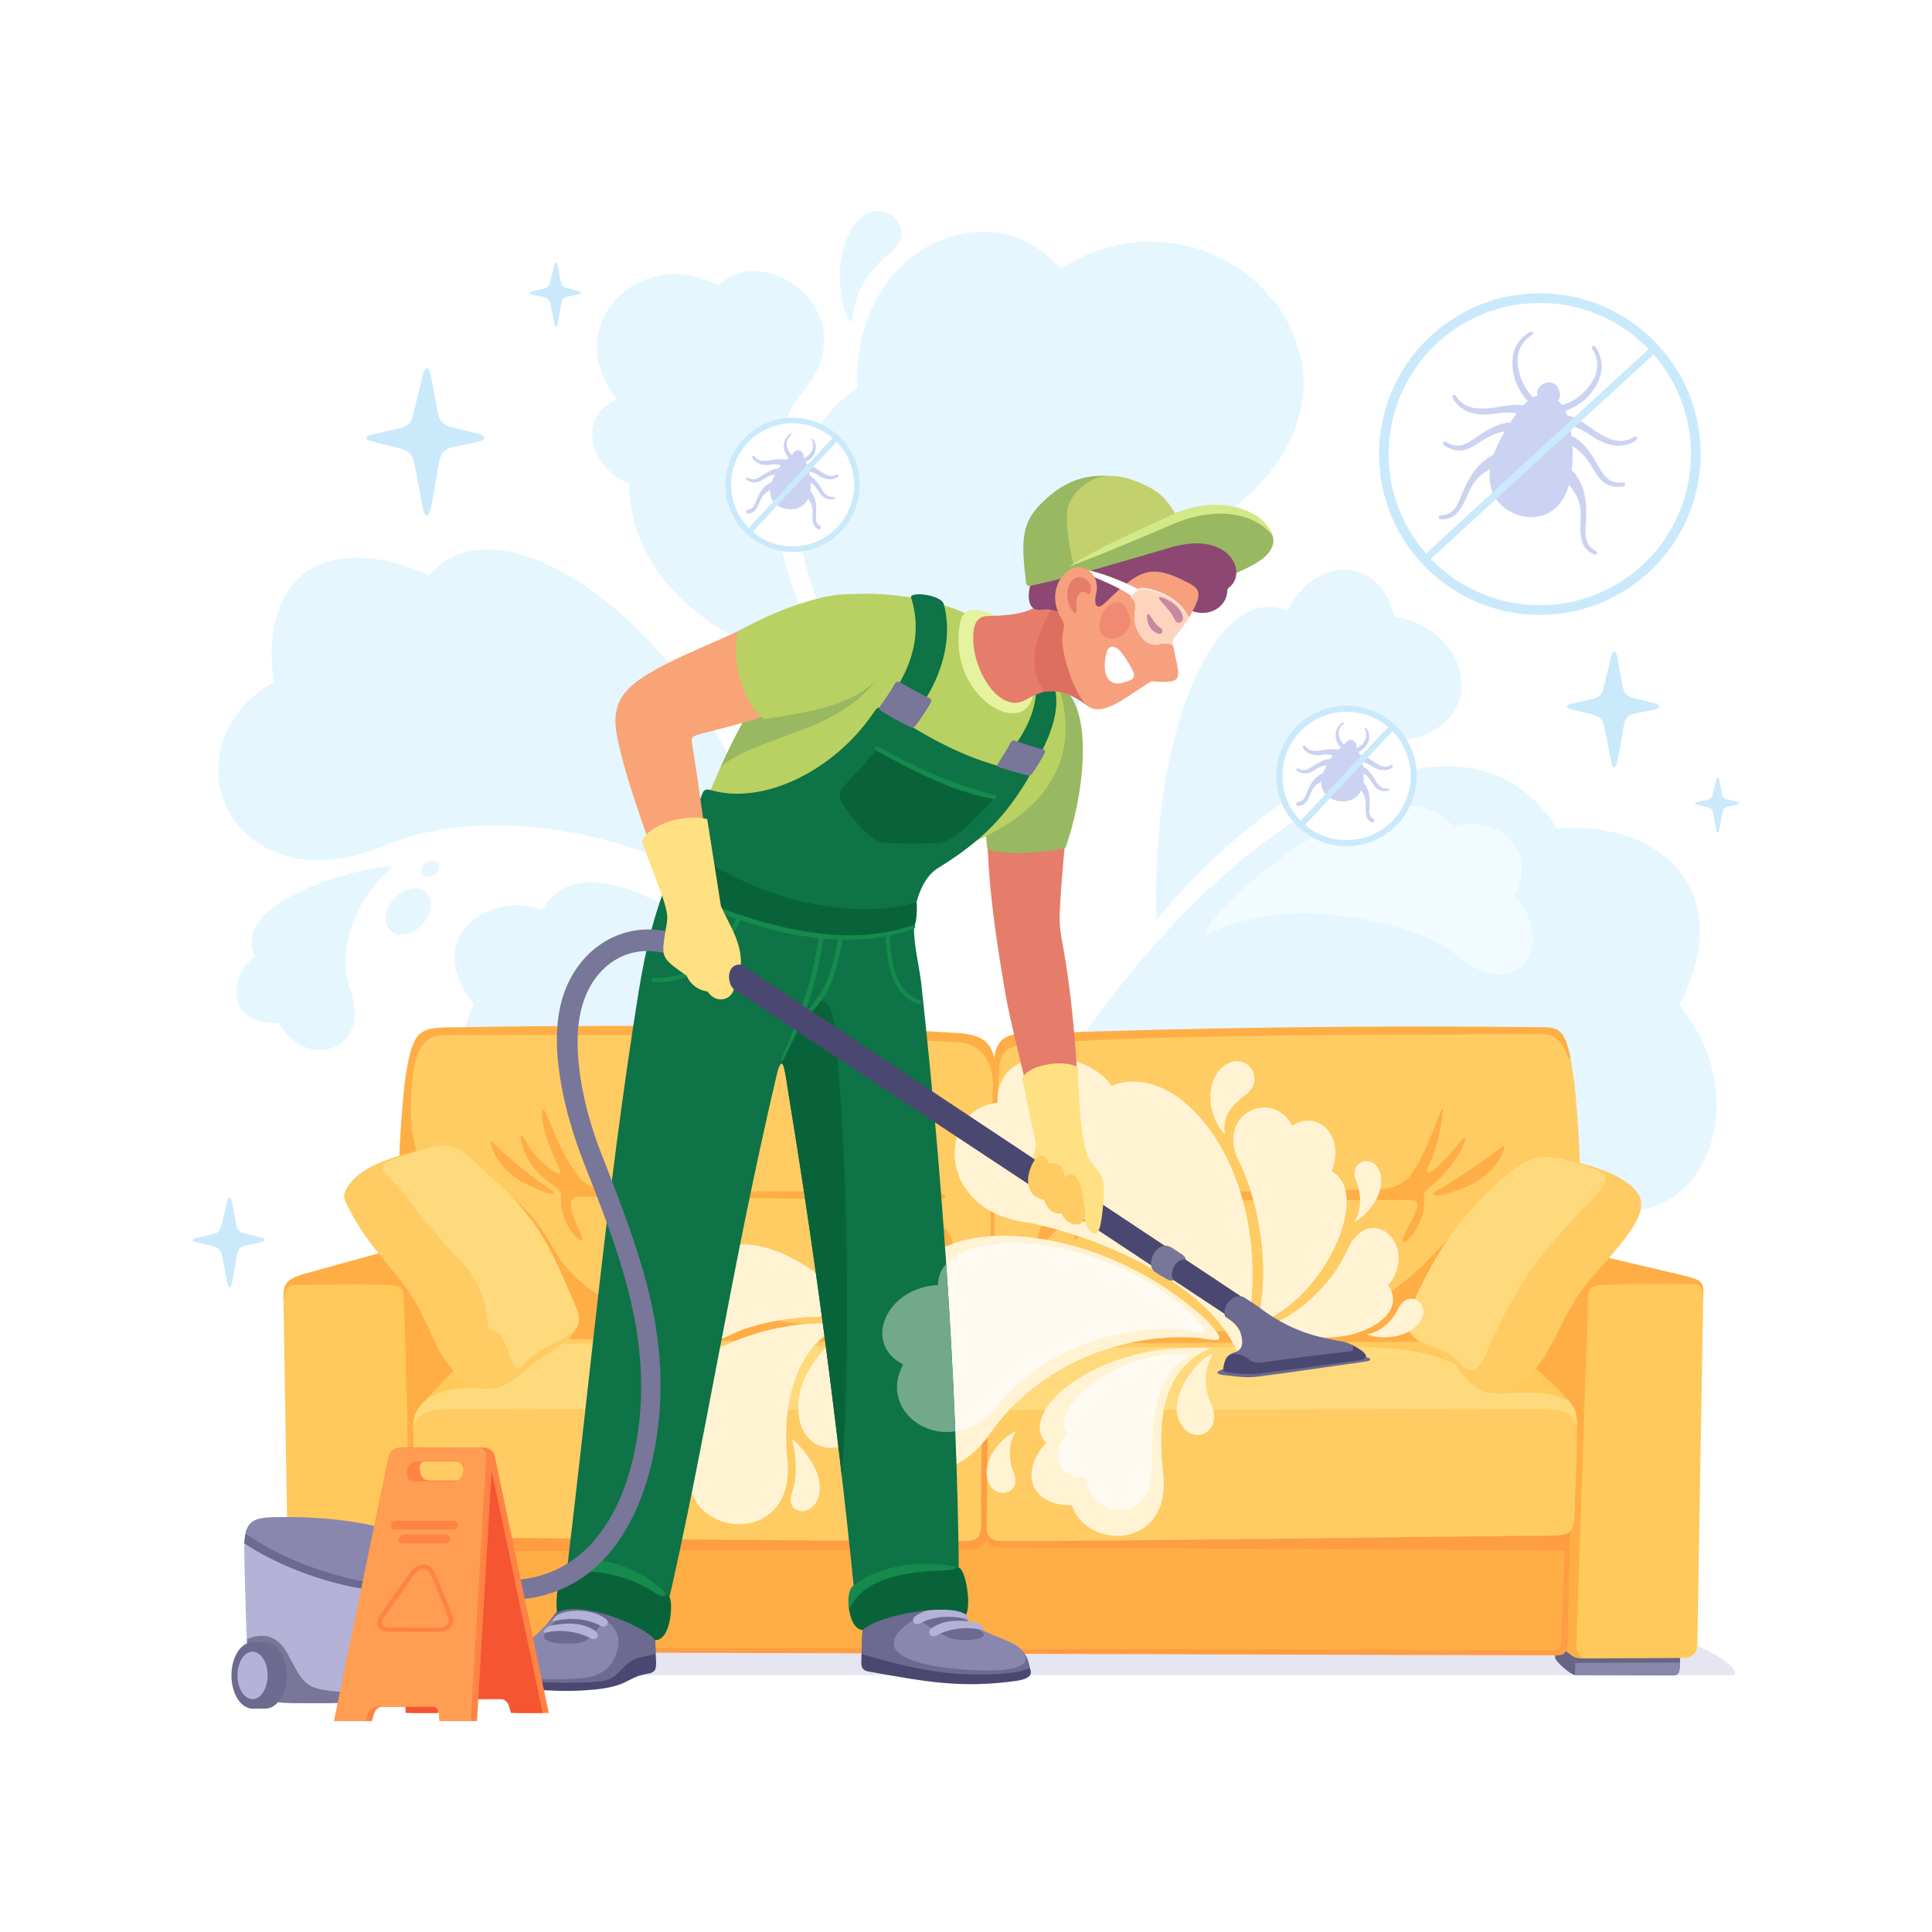 <?xml version="1.0" encoding="UTF-8"?> <svg xmlns="http://www.w3.org/2000/svg" xmlns:xlink="http://www.w3.org/1999/xlink" xmlns:xodm="http://www.corel.com/coreldraw/odm/2003" xml:space="preserve" width="1500px" height="1500px" version="1.1" style="shape-rendering:geometricPrecision; text-rendering:geometricPrecision; image-rendering:optimizeQuality; fill-rule:evenodd; clip-rule:evenodd" viewBox="0 0 503.13 503.13"> <defs> <style type="text/css"> .fil27 {fill:#FEFEFE} .fil32 {fill:#08633A} .fil20 {fill:#0E7346} .fil36 {fill:#168A4C} .fil33 {fill:#4A4870} .fil4 {fill:#676585} .fil34 {fill:#6C6A8F} .fil46 {fill:#72A88B} .fil38 {fill:#787699} .fil7 {fill:#8987AD} .fil25 {fill:#8C4773} .fil18 {fill:#98B861} .fil35 {fill:#B4B2D6} .fil19 {fill:#B9D162} .fil23 {fill:#C2D16D} .fil31 {fill:#C7899E} .fil14 {fill:#CAEAFC} .fil12 {fill:#CBD2F2} .fil24 {fill:#D3E887} .fil22 {fill:#DE6E60} .fil21 {fill:#E5F29E} .fil1 {fill:#E5F6FF} .fil17 {fill:#E67C6A} .fil3 {fill:#E6E6F2} .fil29 {fill:#F08A73} .fil2 {fill:#F2FBFF} .fil42 {fill:#F55531} .fil26 {fill:#F7A07E} .fil39 {fill:#F8A476} .fil41 {fill:#FF8345} .fil9 {fill:#FF9D42} .fil43 {fill:#FF9D52} .fil6 {fill:#FFAE45} .fil5 {fill:#FFC95C} .fil8 {fill:#FFCB63} .fil30 {fill:#FFD4BF} .fil10 {fill:#FFDA7D} .fil45 {fill:#FFE082} .fil28 {fill:#FFE6D9} .fil15 {fill:#FFF3D4} .fil16 {fill:#FFFBF2} .fil0 {fill:white} .fil37 {fill:#168A4C;fill-rule:nonzero} .fil40 {fill:#787699;fill-rule:nonzero} .fil11 {fill:#CAEAFC;fill-rule:nonzero} .fil13 {fill:#CBD2F2;fill-rule:nonzero} .fil44 {fill:#FF8345;fill-rule:nonzero} </style> </defs> <g id="Слой_x0020_1">  <rect class="fil0" width="503.13" height="503.13"></rect> <g id="_2079747698192"> <g> <path class="fil1" d="M100.64 220.07c-40.55,16.94 -58.72,-25.4 -29.35,-42.45 -3.99,-28.96 14.89,-39.38 40.6,-27.74 19.33,-24.68 81.86,20.8 89.69,86.69 1.76,14.75 2.38,11.77 -2.29,6.31 -21.44,-25.11 -69.88,-34.84 -98.65,-22.81z"></path> <path class="fil1" d="M102.37 225.59c-10.79,9.4 -14.62,22.37 -11.11,32.32 5.75,16.23 -12,20.9 -18.61,8.47 -14.24,0.65 -12.97,-12.71 -6.23,-17.35 -7,-14.92 29.27,-23.64 35.95,-23.44z"></path> <path class="fil1" d="M206.84 263.95c-22.93,-5.91 -44.2,1.02 -54.46,15.14 -16.74,23.03 -39.74,3.22 -28.99,-17.43 -14.22,-18.81 5.18,-29.59 17.81,-24.75 13.78,-23.53 59.65,17.74 65.64,27.04z"></path> </g> <g> <path class="fil1" d="M397.45 302.54c37.38,35.23 65.11,-10.05 39.87,-40.82 15.54,-30.12 -5.25,-48.06 -31.89,-46 -15.34,-24.58 -43.66,-17.52 -67,-2.77 -29.81,18.83 -54.27,52.02 -63.02,67.56 -4.65,8.24 -1.84,5.08 4.36,2.21 46.65,-21.55 91.15,-5.19 117.68,19.82z"></path> <path class="fil2" d="M379.54 248.9c16.1,13.35 25.94,-3.8 14.95,-15.56 5.94,-12.02 -3.44,-20.89 -16.15,-18.26 -17.36,-18.89 -59.17,17.98 -63.79,26.51 -1.79,3.29 -0.68,2.01 1.85,0.81 18.98,-9.06 51.7,-2.97 63.14,6.5z"></path> <path class="fil1" d="M301.12 239.72c21.24,-26.47 50.63,-44.02 65.55,-47.07 21.11,-4.3 16.92,-28.46 -3.6,-32.19 -3.42,-15.34 -20.32,-16.32 -27.79,-1.35 -16.12,-7.57 -35.43,24.62 -34.16,80.61z"></path> </g> <g> <path class="fil3" d="M97.53 419.08l325.89 5.68c18.29,0 32.58,11.5 27.41,11.5l-353.3 0 0 -17.18z"></path> <path class="fil4" d="M405.1 427.51c-0.15,1.52 -0.11,3.05 -0.14,4.08 -0.03,1.05 4.15,4.61 5.15,4.61l25.43 0.07c2.2,0 1.87,-0.86 2.01,-6.19l-32.45 -2.57z"></path> <path class="fil5" d="M406.58 428.54c2.84,2.38 2.43,3.36 6.09,3.34l25.38 -0.1c2.66,-0.01 3.93,-1.29 3.97,-3.58l1.51 -89.49c0.06,-3.99 0.07,-4.87 -4.61,-6.41l-30.98 -7.06 -15.05 1.72 13.69 101.58z"></path> <path class="fil6" d="M405.1 427.51c2.76,2.32 3.93,4.33 7.27,4.37 -1.25,-0.75 -1.89,-1.83 -1.85,-3.56l2.98 -87.81c0.08,-4.03 -0.54,-5.71 4.14,-5.91 7.66,-0.34 15.13,-0.28 22.73,-0.24 2.95,0.01 2.94,1.29 3.16,4.35 0.06,-3.99 0.6,-5.17 -4.19,-6.31l-29.34 -6.95 -17.11 1.51 12.21 100.55z"></path> <path class="fil7" d="M410.14 436.2l25.4 0.07c1.72,0 1.89,-0.53 1.95,-3.31l-27.27 0.09c-0.01,1.3 -0.05,2.33 -0.08,3.15z"></path> <path class="fil4" d="M111.6 427.35c0.11,1.13 -0.01,2.89 -0.08,3.86 -0.06,0.87 -0.25,1.13 -0.95,1.88 -1.29,1.4 -3.51,3.11 -4.2,3.11l-25.43 0.07c-2.2,0 -1.87,-0.86 -2.01,-6.19l32.67 -2.73z"></path> <path class="fil5" d="M110.76 428.54c-2.84,2.38 -2.43,3.36 -6.09,3.34l-25.39 -0.1c-2.65,-0.01 -3.93,-1.29 -3.97,-3.58l-1.5 -89.49c-0.07,-3.99 0.5,-4.96 5.18,-6.5l30.91 -6.9 14.54 1.65 -13.68 101.58z"></path> <path class="fil6" d="M110.76 428.54c-2.76,2.32 -2.45,3.3 -5.79,3.34 1.46,-0.53 1.88,-1.83 1.85,-3.56 -0.25,-25.32 -0.53,-61.69 -1.69,-90.43 -0.1,-2.5 -0.78,-3.07 -4.15,-3.25 -7.59,-0.41 -17.15,-0.03 -24.26,0.02 -1.67,0.01 -2.69,0.92 -2.91,4.05 -0.07,-3.99 0.23,-5.3 4.92,-6.84l29.91 -8.27 15.8 3.36 -13.68 101.58z"></path> <path class="fil8" d="M103.8 311.46c-0.09,-6.68 0.36,-14.88 0.97,-22.79 0.16,-2.07 0.32,-5.42 1.05,-9.72 1.57,-9.34 3.05,-11.5 11.36,-11.37 42.37,0.64 93.96,0.49 135.03,2.66 4.26,0.23 6.31,2.96 6.62,7.83 1.17,17.97 0.99,45.17 0.7,64.69 -0.06,4.39 -1.82,7.33 -4.98,7.27 -33.31,-0.64 -87.54,-2.72 -120.96,-2.89 0,0 -14.88,-14.67 -15.67,-15.23 -0.79,-0.57 -14.12,-20.45 -14.12,-20.45z"></path> <path class="fil6" d="M142.46 310.63c-6.31,-2.2 -12.15,-5.25 -14.59,-12.39 -0.38,-1.1 -0.15,-1.33 0.46,-0.72 4.25,4.2 9.44,8.51 15.18,12.3 1.36,0.91 0.84,1.46 -1.05,0.81z"></path> <path class="fil6" d="M143.77 308.46c-4,-2.63 -6.67,-6.2 -7.95,-10.78 -0.48,-1.71 -0.33,-3.21 0.99,-0.65 1.49,2.88 4.92,6.73 7.84,8.2 0.77,0.39 1.85,0.99 1.04,-0.82 -1.95,-4.42 -4.02,-8.56 -4.53,-13.61 -0.23,-2.36 0.38,-2.57 1.37,-0.14 1.23,3.03 3.28,8.34 5.82,12.41 3.55,5.68 5.41,6.51 10.79,6.73 16.86,0.72 41.25,0.44 58.69,0.41 6.68,-0.01 8.76,1.48 13.6,-4.56 2.96,-3.7 4.82,-8.98 6.15,-13.3 0.36,-1.19 1.33,-2.54 1.3,-0.26 -0.06,4.18 -1.14,9.4 -5.26,14.1 -1.39,1.6 -1.16,1.88 0.25,1.26 2.57,-1.12 4.77,-3.2 6.3,-5.8 0.92,-1.56 1.28,-0.85 1.17,0.43 -0.31,3.54 -3.13,6 -5.54,7.54 -0.98,0.63 -1.35,1.52 0.13,1.28 0.15,-0.02 5.41,-1.01 8.14,-0.44 2.33,0.49 3.07,1.79 0.73,1.71 -1.82,-0.06 -4.93,-0.25 -6.97,0.03 -2.44,0.34 -1.75,0.89 -0.17,1.69 2.17,1.11 8.39,4.78 9.63,7.57 1.54,3.47 1.34,5.43 0.36,4.18 -0.8,-1.03 -9.31,-8.44 -12.73,-11.34 -2.2,-1.87 -5.07,-2.4 -2.01,0.86 3.54,3.77 7.77,8.32 8.17,14.52 0.16,2.47 -0.95,1.94 -2.1,-0.22 -2.79,-5.29 -4.04,-9.3 -7.85,-14.33 -2.01,-2.65 -3.51,-2.85 -6.34,-2.84l-73.87 -0.7c-4.62,0.01 -0.93,6.88 0.3,9.65 0.97,2.17 0.21,2.33 -1.13,1.03 -1.71,-1.65 -4.58,-6.32 -3.93,-10.81 0.16,-1.14 -0.82,-1.97 -2.39,-3z"></path> <path class="fil6" d="M103.92 303c1,-24.18 3.19,-29.71 3.48,-30.5 1.46,-4.09 3.48,-4.81 9.23,-4.93 16.25,-0.34 42.42,-0.55 69.16,-0.27 23.46,0.25 45.85,0.51 63.79,1.73 6.96,0.47 9.76,2.92 9.79,11.09 -0.05,1.9 -0.7,3.74 -0.74,2.33 -0.22,-6.45 -3.38,-10.81 -9.4,-11.09 -43.63,-2.06 -107.36,-1.91 -133.41,-1.78 -2.01,0.01 -5.84,0.45 -7.39,5.95 -1.48,5.21 -2.89,20.3 1.5,27.17 0.4,0.63 -6.36,2.19 -6.01,0.3z"></path> <path class="fil9" d="M405.39 431.09l-295.28 -0.87c-2.25,-0.01 -2.59,-0.22 -2.58,-2.65l0.09 -29.69 301.45 -4.08c-0.42,9.65 -0.6,23.97 -0.79,33.09 -0.06,2.79 -0.37,4.3 -2.89,4.2z"></path> <path class="fil6" d="M108.82 397.88l298.94 0.56c-0.41,9.3 -0.94,19.33 -1.12,28.04 -0.06,2.78 -0.34,3.41 -2.85,3.3l-292.49 -0.86c-2.24,-0.01 -2.58,-0.22 -2.57,-2.65l0.09 -28.39z"></path> <path class="fil9" d="M107.6 402.59l0.02 -29.36 152.91 -25.82c-0.01,0.47 -3.68,51.86 -3.69,52.33 -0.06,2.78 -2.08,3.94 -4.65,3.84l-143.78 0.41c-0.28,0 -0.58,-1.39 -0.81,-1.4z"></path> <path class="fil6" d="M125.37 305.92c11.98,7.59 15.64,13.81 19.18,19.95 10.35,17.99 41.53,22.45 37.6,17.08 -2.92,-3.98 7.83,-1.59 10.6,-0.98 21.52,4.75 41.76,5.31 59.06,4.44 6.41,-0.32 5.66,-4.93 5.81,-8.68 0.63,-15.74 0.15,-35.5 0.84,-51.7 0.06,-1.28 0.35,-7.47 0.41,-8.73l-0.49 75.78 -116.15 1.95 -16.86 -49.11z"></path> <g> <path class="fil8" d="M125.73 352.62c-5.61,5.01 -10.79,7.38 -15.84,13.03 -2.46,2.74 -2.28,3.92 -2.27,7.58 0.02,7.97 0.49,15.6 0.61,22.17 0.07,3.6 0.86,4.94 6.18,4.96 12.5,0.03 114.77,1.15 135.92,0.96 3.76,-0.03 5.28,-0.18 5.22,-4.83 -0.23,-15.3 0.54,-28.09 0.18,-43.38 -0.06,-2.42 -1.59,-3.27 -3.9,-3.29l-116.22 -1.25 -9.88 4.05z"></path> <path class="fil10" d="M125.68 353.81c-5.61,5.01 -10.74,6.19 -15.79,11.84 -1.51,1.69 -2.08,2.41 -2.27,6.24 1.04,-3.81 3.24,-4.96 10.47,-4.94 19.21,0.05 117.45,0.27 133.28,0.22 3.68,-0.01 3.73,1.58 4.34,6.41 -0.11,-7.51 0.58,-12.53 0.41,-19.87 -0.06,-2.42 -1.13,-2.68 -3.44,-2.7l-117.11 -1.25 -9.89 4.05z"></path> </g> <path class="fil5" d="M127.53 361.68c-7.7,-0.48 -11.67,-0.26 -16.44,2.73 2.99,-3.21 4.82,-5.42 8.1,-8.5l8.34 5.77z"></path> <g> <path class="fil8" d="M131.58 360.61c2.04,-1.07 3.55,-2.26 5.61,-4.08 3.34,-2.95 7.04,-4.58 10.16,-7.28 5.39,-4.66 3.49,-6.8 0.96,-12.71 -7.02,-16.47 -12.91,-24.22 -27.72,-36.41 -3.11,-2.56 -4.31,-2.51 -5.91,-2.05 -6.21,1.78 -13.92,3.17 -19.47,6.57 -2.32,1.42 -4.38,3.4 -5.35,5.67 -0.41,0.98 -0.3,1.89 0.46,3.41 4.25,8.47 8.08,12.3 12.71,18.12 4.29,5.4 5.25,7.06 8.16,13.19 3.33,7.01 5.01,11.76 11.86,15.69 2.3,1.32 5.8,1.3 8.53,-0.12z"></path> <path class="fil10" d="M148.42 336.79c-5.79,-13.92 -9.68,-20.65 -20.87,-30.61 -7.45,-6.64 -8.35,-9.51 -17.57,-6.79 -3.46,1.01 -5.84,1.9 -9.19,3.29 -1.8,0.75 -1.2,2.1 -0.55,2.76 8.08,8.25 11.38,14.85 19.68,22.83 4.88,4.7 6.56,11.84 6.76,14.21 0.61,7.05 2.62,0.94 5.47,8.87 1.54,4.29 1.98,6.51 4.38,3.82 3.79,-4.25 7.72,-4.92 10.81,-7.07 5.48,-3.8 3.24,-6.1 1.08,-11.31z"></path> </g> <path class="fil7" d="M106.34 436.2l-25.4 0.07c-1.72,0 -1.89,-0.53 -1.95,-3.31l27.27 0.09c0.01,1.3 0.06,2.33 0.08,3.15z"></path> <path class="fil8" d="M411.57 311.46c0.09,-6.68 -0.36,-14.88 -0.96,-22.79 -0.27,-3.55 -1.23,-15.14 -3.31,-18.4 -1.42,-2.21 -2.89,-2.79 -6.28,-2.74 -42.33,0.7 -94.62,0.49 -136.05,2.71 -4.21,0.23 -5.88,1.28 -5.98,6.16 -0.07,3.13 -0.15,4.01 -0.15,7.69 0,17.61 0.37,42.52 0.6,58.67 0.07,4.39 -0.93,6.24 2.19,6.18 32.9,-0.65 87.5,-1.63 120.51,-1.8 0,0 14.7,-14.67 15.48,-15.23 0.78,-0.57 13.95,-20.45 13.95,-20.45z"></path> <path class="fil6" d="M375.48 311.19c6.71,-1.65 13.58,-4.73 16.07,-11.67 0.39,-1.07 0.17,-1.27 -0.5,-0.76 -5.5,4.17 -11.64,8.3 -17.16,11.44 -1.44,0.83 -0.41,1.48 1.59,0.99z"></path> <path class="fil6" d="M408.91 275.16c-1.23,-5.07 -1.9,-7.59 -6.49,-7.65 -44.85,-0.52 -88.89,0.02 -136.44,1.73 -5.27,0.19 -7.31,2.45 -7.23,9.89 0.04,1.89 0.05,22.43 0.36,21.06 0.16,-0.75 0.81,-16.91 1.09,-22.08 0.33,-6.09 5.12,-6.16 9.61,-6.43 43.67,-2.6 87.32,-1.98 131.07,-2.46 3.8,-0.05 5.93,1.99 7.17,5.23 0.4,1.05 1.09,1.96 0.86,0.71z"></path> <path class="fil9" d="M408.74 403.76l0.29 -8.36 -152.33 2.3c0.01,0.47 0.04,1.33 0.05,1.8 0.06,2.78 1.61,3.65 4.18,3.54l147.06 0.73c0.28,0 0.53,0 0.75,-0.01z"></path> <path class="fil6" d="M380.08 319.31c-15.34,17.68 -24.31,23.59 -46.25,26.14 -24.99,2.92 -58.99,1.36 -69.36,0.83 -6.33,-0.32 -5.09,-5.61 -5.24,-9.36 -0.63,-15.73 0.09,-34.55 -0.15,-50.87 -0.02,-1.29 -0.24,-7.82 -0.31,-9.08l-1.39 79.47 125.27 1.91 -2.57 -39.04z"></path> <g> <path class="fil8" d="M392.06 352.24c5.78,5.02 11.07,7.76 16.28,13.41 2.53,2.74 2.35,3.92 2.33,7.58 -0.02,7.44 -0.44,14.59 -0.6,20.85 -0.14,5.54 -1.46,5.81 -6.92,5.83 -13.35,0.04 -126.78,1.69 -142.73,1.39 -2.45,-0.04 -3.52,-1.32 -3.49,-3.6 0.23,-15.3 0.16,-29.3 0.52,-44.6 0.06,-2.41 1.34,-3.17 3.72,-3.19l121.47 -0.51 9.42 2.84z"></path> <path class="fil10" d="M394.26 352.49c5.1,3.4 9.02,6.6 14.23,12.25 1.55,1.69 2.4,3.19 2.18,7.15 -0.54,-4.05 -3.33,-4.96 -10.79,-4.94 -19.79,0.05 -121.04,0.27 -137.35,0.22 -3.8,-0.01 -4.67,1.27 -5.3,6.1 0.12,-7.51 0.06,-11.79 0.24,-19.13 0.05,-2.42 1.33,-3.17 3.71,-3.19l121.42 -0.2 11.66 1.74z"></path> </g> <path class="fil5" d="M389.81 362.95c7.76,-0.48 14.23,-0.8 19.03,2.19 -3.71,-3.88 -6.23,-6.59 -9.84,-9.49l-25.08 -5.77 -21.83 0.92c16.36,-0.03 25.25,2.48 29.92,6.68l7.8 5.47z"></path> <g> <path class="fil8" d="M380.09 356.8c-2.93,-4.23 -9.42,-5.26 -12.93,-9.85 -0.99,-1.3 -1.16,-2.37 -0.26,-4.5 7.86,-18.72 13.71,-27.15 29.79,-39.87 3.11,-2.47 4.31,-2.41 5.91,-1.97 6.21,1.71 13.92,3.05 19.47,6.31 6.17,3.63 6.4,7.1 3.67,11.79 -2.69,4.63 -8.22,10.55 -11.49,14.37 -8.71,10.17 -9.22,19.52 -17.3,26.27 -3.88,3.25 -7.96,4.12 -10.99,2.87 -2.05,-0.85 -3.98,-2.68 -5.87,-5.42z"></path> <path class="fil10" d="M392.96 305.49c5.29,-4.33 8.76,-5.12 15.71,-3.23 2.78,0.76 4.93,1.61 7.82,2.77 3.66,1.47 0.2,5.17 -1.39,6.78 -12.85,13.02 -19.35,21.31 -26.93,37.98 -1.34,2.93 -3.41,10.03 -7.42,5.71 -3.38,-3.65 -5.53,-3.97 -9.64,-5.61 -5.6,-2.24 -5.13,-5.97 -3.46,-9.8 5.95,-13.63 13.71,-25.09 25.31,-34.6z"></path> </g> <path class="fil6" d="M372.84 308.75c3.92,-2.98 7.24,-8.03 8.37,-10.68 0.69,-1.63 0.8,-2.87 -1,-0.65 -2.2,2.71 -5.81,6.7 -7.56,7.66 -0.76,0.41 -1.47,0.53 -0.66,-1.29 1.97,-4.41 3.17,-8.71 3.68,-13.76 0.53,-5.3 -2.71,7.28 -7.33,14.62 -3.57,5.68 -8.32,5.04 -13.73,5.14 -21.07,0.38 -41.7,0.81 -62.95,0.27 -2.21,-0.05 -3.94,-0.59 -6.71,-4.02 -2.98,-3.7 -4.85,-8.97 -6.19,-13.3 -1.8,-5.83 -2.64,7.4 2.9,13.69 1.4,1.6 2.26,2.03 0.84,1.41 -2.59,-1.12 -5.29,-3.87 -6.84,-6.48 -0.92,-1.56 -0.96,-0.43 -0.71,0.83 0.62,3.03 3.72,5.97 6.1,7.35 1.01,0.59 1.5,0.88 0.22,1.01 -4.19,0.45 -6.49,-0.81 -8.95,-2.58 -1.09,-0.79 -1.78,-0.19 -1.23,0.94 0.93,1.93 4.71,3.45 8.49,3.51 0.46,0.01 0.93,0 1.38,-0.04 1.08,-0.09 -0.56,0.62 -1.35,0.92 -5.75,2.2 -8.71,4.16 -9.73,10.3 -0.19,1.2 -0.28,3.11 0.89,1.6 3.23,-4.2 11.3,-11.41 13.23,-11.78 0.97,-0.18 1,-0.11 -0.09,0.81 -4.36,3.65 -5.27,12.06 -2.61,7.05 2.26,-4.25 4.01,-8.62 10.34,-8.6l75.44 -0.2c1.87,0 2.13,0.62 2.01,1.75 -0.15,1.47 -2.24,4.85 -3.39,7.4 -0.98,2.17 -0.2,2.33 1.14,1.04 1.72,-1.66 4.61,-6.33 3.96,-10.82 -0.17,-1.14 0.52,-1.96 2.04,-3.1z"></path> </g> <g> <path class="fil1" d="M324.35 129.61c39.92,-35.6 -7.58,-85.23 -48.18,-59.62 -18.01,-21.28 -54.34,-5.69 -52.91,30.93 -40.81,28.83 7.02,100.18 45.43,116.85 9.7,4.21 10.05,4.62 9.11,-2.04 -5.67,-40.1 22.87,-65 46.55,-86.12z"></path> <path class="fil1" d="M216.86 175.02c-12.24,-19.49 -23.44,-54.35 -7.35,-73.62 16.03,-19.19 -9.56,-39.22 -22.46,-27.07 -20.4,-10.83 -41.72,10.49 -26.33,29.68 -10.78,4.41 -7.03,18.03 3.07,21.89 0.71,32.43 36,46.16 53.07,49.12z"></path> </g> <g> <circle class="fil0" cx="401" cy="118.25" r="40.62"></circle> <path class="fil11" d="M401 76.37c11.56,0 22.03,4.69 29.61,12.27 7.58,7.57 12.27,18.05 12.27,29.61 0,11.57 -4.69,22.04 -12.27,29.62 -7.58,7.57 -18.05,12.26 -29.61,12.26 -11.57,0 -22.04,-4.69 -29.62,-12.26 -7.58,-7.58 -12.26,-18.05 -12.26,-29.62 0,-11.56 4.68,-22.04 12.26,-29.61 7.58,-7.58 18.05,-12.27 29.62,-12.27zm27.83 14.05c-7.13,-7.12 -16.96,-11.52 -27.83,-11.52 -10.87,0 -20.71,4.4 -27.83,11.52 -7.12,7.12 -11.53,16.96 -11.53,27.83 0,10.87 4.41,20.71 11.53,27.83 7.12,7.12 16.96,11.52 27.83,11.52 10.87,0 20.7,-4.4 27.83,-11.52 7.12,-7.12 11.52,-16.96 11.52,-27.83 0,-10.87 -4.4,-20.71 -11.52,-27.83z"></path> <g> <path class="fil12" d="M407.79 107.33c1.75,4.18 2.3,12.59 1.11,17.78 -1.93,8.37 -7.63,10.42 -12.6,9.27 -4.97,-1.14 -9.87,-5.61 -7.94,-13.99 1.07,-4.67 5.78,-12.29 8.96,-15.47 3.84,-3.85 8.51,-2.29 10.47,2.41z"></path> <path class="fil13" d="M375.2 135.26c-0.29,0 -0.53,-0.23 -0.54,-0.52 0,-0.29 0.23,-0.53 0.52,-0.54 1.56,-0.03 2.77,-0.6 3.72,-1.83 0.97,-1.25 1.43,-2.79 2.04,-4.23 2.52,-5.91 4.9,-8.01 8.1,-9.84 0.66,-0.37 0.92,0.16 1.66,-0.3 0.25,-0.15 0.57,-0.08 0.72,0.17 0.16,0.25 0.08,0.57 -0.16,0.72 -0.78,0.49 -0.22,1.7 -0.88,2.08 -3.01,1.72 -5.87,2.3 -8.12,7.73 -0.65,1.57 -1.45,3.23 -2.52,4.57 -1.2,1.49 -2.61,1.95 -4.54,1.99z"></path> <path class="fil12" d="M405.89 101.29c1.2,2.94 -0.73,3.97 -3.12,3.42 -2.39,-0.54 -3.43,-2.87 -1.36,-4.41 2,-1.48 3.88,-0.5 4.48,0.99z"></path> <path class="fil13" d="M376.03 115.94c-0.25,-0.16 -0.31,-0.49 -0.15,-0.73 0.16,-0.24 0.49,-0.3 0.73,-0.14 3.22,2.13 5.55,0.42 8.3,-1.49 2.85,-1.98 6.36,-3.99 9.99,-3.49 0.29,0.04 0.49,0.3 0.45,0.59 -0.04,0.29 -0.47,1.7 -0.76,1.66 -3.3,-0.45 -6.52,0.94 -9.11,2.72 -3.19,2.21 -5.75,3.34 -9.45,0.88z"></path> <path class="fil13" d="M378.3 103.65c-0.14,-0.26 -0.05,-0.57 0.21,-0.72 0.25,-0.14 0.57,-0.05 0.71,0.21 2,3.57 6.21,3.52 9.84,3.01 3.53,-0.5 6.01,-1.32 9.68,-0.05 0.28,0.09 -0.01,0.94 -0.11,1.22 -0.09,0.27 -0.68,1.14 -0.95,1.04 -3.35,-1.15 -5.27,-1.1 -8.52,-0.62 -4.16,0.62 -8.57,-0.02 -10.86,-4.09z"></path> <path class="fil13" d="M398.42 86.43c0.23,-0.14 0.55,-0.08 0.73,0.13 0.18,0.2 0.14,0.48 -0.09,0.62 -1.77,1.08 -2.87,2.49 -3.46,4.19 -1.38,3.96 1.1,10.61 4.57,12.79 0.24,0.15 0.3,0.43 0.15,0.62 -0.16,0.2 -1.76,0.25 -2,0.1 -3.65,-3.44 -5.36,-9.08 -3.98,-13.55 0.59,-1.91 2.09,-3.7 4.08,-4.9z"></path> <path class="fil13" d="M415.11 144.42c0.26,0.13 0.58,0.03 0.71,-0.23 0.13,-0.26 0.03,-0.58 -0.23,-0.71 -1.4,-0.71 -2.23,-1.75 -2.55,-3.28 -0.33,-1.54 -0.07,-3.13 0.01,-4.69 0.31,-6.42 -0.92,-9.34 -3,-12.39 -0.43,-0.62 -0.9,-0.25 -1.36,-0.99 -0.16,-0.25 -0.48,-0.32 -0.73,-0.16 -0.24,0.15 -0.32,0.48 -0.16,0.72 0.49,0.78 -0.55,1.62 -0.12,2.25 1.97,2.86 4.28,4.63 3.94,10.5 -0.1,1.7 -0.11,3.54 0.28,5.21 0.42,1.86 1.49,2.89 3.21,3.77z"></path> <path class="fil13" d="M422.79 126.68c0.29,-0.04 0.49,-0.31 0.45,-0.59 -0.04,-0.29 -0.3,-0.49 -0.59,-0.46 -3.83,0.52 -5.18,-2.04 -6.82,-4.95 -1.7,-3.03 -3.98,-6.37 -7.47,-7.5 -0.27,-0.09 -0.57,0.06 -0.66,0.33 -0.09,0.28 -0.32,1.74 -0.04,1.83 3.16,1.03 5.45,3.69 7.01,6.42 1.91,3.38 3.72,5.51 8.12,4.92z"></path> <path class="fil13" d="M426.1 114.62c0.24,-0.17 0.3,-0.49 0.13,-0.73 -0.16,-0.24 -0.49,-0.3 -0.73,-0.13 -3.36,2.34 -7.12,0.47 -10.16,-1.58 -2.97,-1.99 -4.85,-3.81 -8.7,-4.27 -0.29,-0.03 -0.39,0.86 -0.43,1.15 -0.03,0.28 0.12,1.32 0.4,1.35 3.52,0.42 5.23,1.31 7.94,3.16 3.47,2.36 7.73,3.72 11.55,1.05z"></path> <path class="fil13" d="M415.51 90.36c-0.14,-0.23 -0.46,-0.32 -0.71,-0.21 -0.25,0.1 -0.34,0.37 -0.19,0.59 1.12,1.75 1.5,3.5 1.29,5.28 -0.49,4.18 -5.63,9.08 -9.69,9.52 -0.28,0.03 -0.47,0.26 -0.41,0.5 0.06,0.25 1.47,0.99 1.75,0.96 4.79,-1.5 8.79,-5.83 9.49,-10.46 0.31,-1.98 -0.26,-4.24 -1.53,-6.18z"></path> </g> <polygon class="fil11" points="431.55,91.46 371.7,146.39 370.42,145 430.27,90.07 "></polygon> </g> <path class="fil14" d="M430.61 184.83l-4.64 0.96c-2.53,0.52 -2.86,1.75 -3.21,3.74 -0.51,2.85 -0.91,5.72 -1.52,8.54 -0.39,1.78 -1.2,2.75 -1.66,0.29 -0.41,-2.16 -1.37,-7.25 -1.67,-8.67 -0.44,-2.17 -1.02,-3.05 -3.02,-3.55l-5.6 -1.39c-1.57,-0.39 -1.91,-1.06 -0.04,-1.49l5.15 -1.16c2.07,-0.47 2.71,-0.97 3.21,-3.02l1.86 -7.68c0.45,-1.86 1.25,-2.65 1.76,0.04l1.34 7.14c0.33,1.75 0.87,2.68 2.67,3.13l5.42 1.37c1.92,0.48 1.87,1.34 -0.05,1.75z"></path> <path class="fil14" d="M150.48 76.71l-2.58 0.53c-1.41,0.3 -1.6,0.98 -1.79,2.09 -0.28,1.59 -0.51,3.18 -0.85,4.76 -0.22,0.99 -0.67,1.53 -0.93,0.16 -0.22,-1.2 -0.76,-4.04 -0.92,-4.83 -0.25,-1.21 -0.57,-1.7 -1.68,-1.98l-3.13 -0.78c-0.88,-0.21 -1.06,-0.59 -0.02,-0.82l2.87 -0.65c1.15,-0.26 1.51,-0.54 1.79,-1.69l1.03 -4.28c0.25,-1.03 0.7,-1.47 0.98,0.02l0.75 3.98c0.19,0.98 0.49,1.5 1.49,1.75l3.02 0.76c1.07,0.27 1.05,0.75 -0.03,0.98z"></path> <g> <circle class="fil0" transform="matrix(-0.097 -0.022 -0.022 0.097 350.665 202.07)" r="175.46"></circle> <path class="fil11" d="M354.42 185.79c-4.5,-1.03 -8.99,-0.15 -12.61,2.12 -3.63,2.26 -6.39,5.91 -7.42,10.41 -1.04,4.49 -0.15,8.99 2.11,12.61 2.27,3.62 5.92,6.38 10.41,7.42 4.5,1.03 8.99,0.15 12.62,-2.12 3.61,-2.26 6.36,-5.89 7.4,-10.37l0.01 -0.04c1.04,-4.49 0.15,-8.98 -2.11,-12.61 -2.26,-3.61 -5.9,-6.37 -10.37,-7.41l-0.04 -0.01zm-13.46 0.77c3.95,-2.47 8.83,-3.44 13.72,-2.34l0.09 0.02c4.93,1.14 8.93,4.16 11.41,8.13 2.46,3.94 3.44,8.82 2.34,13.71l-0.02 0.1c-1.14,4.92 -4.16,8.92 -8.13,11.4 -3.97,2.49 -8.89,3.45 -13.81,2.32 -4.93,-1.13 -8.93,-4.16 -11.41,-8.13 -2.48,-3.97 -3.45,-8.88 -2.31,-13.81 1.13,-4.92 4.15,-8.92 8.12,-11.4z"></path> <g> <path class="fil12" d="M348.6 195.14c-1.7,1.36 -3.75,4.69 -4.29,7.06 -0.87,3.82 1.37,5.82 3.95,6.36 2.58,0.55 5.83,-0.29 6.7,-4.11 0.49,-2.14 -0.1,-6.21 -0.92,-8.16 -0.99,-2.36 -3.52,-2.67 -5.44,-1.15z"></path> <path class="fil12" d="M350.77 193.04c-1.26,1.09 -0.6,2.03 0.65,2.35 1.25,0.31 2.29,-0.53 1.68,-1.75 -0.58,-1.16 -1.69,-1.15 -2.33,-0.6z"></path> <path class="fil13" d="M338.19 208.81c1.52,-0.23 1.8,-1.59 2.34,-2.88 1.18,-2.87 2.57,-4.09 4.59,-4.87 0.1,-0.06 0.98,1.33 0.03,1.89 -1.44,0.84 -2.82,1.14 -3.88,3.77 -0.64,1.58 -1.25,2.95 -3,3.17 -0.76,0.09 -1.06,-0.94 -0.08,-1.08z"></path> <path class="fil13" d="M338.12 200.18c1.58,0.88 2.72,0.08 4.07,-0.82 1.44,-0.95 3.21,-1.93 5.08,-1.69 0.14,0.02 0.25,0.15 0.23,0.29 -0.02,0.14 -0.6,1.62 -0.75,1.6 -1.67,-0.63 -2.92,0.01 -4.23,0.88 -1.55,1.02 -2.83,1.41 -4.63,0.38 -0.61,-0.35 -0.36,-0.96 0.23,-0.64z"></path> <path class="fil13" d="M340.02 194.4c1.02,1.56 2.92,1.17 4.62,0.91 1.7,-0.25 2.87,-0.37 4.65,0.22 0.13,0.05 -0.18,0.66 -0.22,0.79 -0.04,0.13 -0.51,0.95 -0.65,0.9 -1.62,-0.54 -2.35,-0.9 -3.92,-0.65 -1.94,0.31 -4.01,0.05 -5.16,-1.76 -0.32,-0.5 0.35,-0.91 0.68,-0.41z"></path> <path class="fil13" d="M349.87 188.54c-2.16,1.61 -1.25,4.56 0.83,5.93 0.08,0.05 -0.26,0.54 -0.32,0.62 -0.05,0.07 -0.62,0.12 -0.71,0.06 -2.44,-2.05 -2.44,-5.27 -0.14,-6.95 0.31,-0.22 0.66,0.11 0.34,0.34z"></path> <path class="fil13" d="M357.57 213.13c-1.29,-0.85 -0.96,-2.2 -0.9,-3.6 0.15,-3.1 -0.59,-4.8 -2.08,-6.36 -0.07,-0.1 -1.46,0.79 -0.84,1.7 0.95,1.38 2.07,2.23 1.92,5.06 -0.1,1.71 -0.13,3.2 1.36,4.14 0.65,0.41 1.36,-0.4 0.54,-0.94z"></path> <path class="fil13" d="M361.3 205.35c-1.81,0.13 -2.51,-1.09 -3.34,-2.47 -0.9,-1.48 -2.09,-3.11 -3.88,-3.69 -0.14,-0.04 -0.29,0.03 -0.33,0.16 -0.05,0.14 -0.15,1.73 0,1.77 1.77,0.14 2.64,1.25 3.45,2.59 0.97,1.59 1.96,2.49 4.03,2.31 0.7,-0.05 0.73,-0.71 0.07,-0.67z"></path> <path class="fil13" d="M362.03 199.31c-1.58,0.98 -3.14,-0.18 -4.57,-1.14 -1.43,-0.95 -2.44,-1.56 -4.3,-1.77 -0.14,-0.02 -0.12,0.66 -0.14,0.8 -0.01,0.14 0.06,1.08 0.2,1.09 1.7,0.2 2.52,0.19 3.83,1.08 1.63,1.1 3.62,1.75 5.42,0.6 0.5,-0.32 0.07,-0.98 -0.44,-0.66z"></path> <path class="fil13" d="M355.47 189.96c1.07,2.31 -0.68,4.71 -3.07,5.06 -0.1,0.01 0,0.59 0.02,0.69 0.02,0.1 0.52,0.38 0.62,0.36 3.08,-0.81 4.45,-4.12 2.86,-6.32 -0.2,-0.27 -0.76,-0.49 -0.43,0.21z"></path> </g> <polygon class="fil11" points="363.19,189.8 339.33,215.41 338.16,214.33 362.02,188.72 "></polygon> </g> <path class="fil1" d="M231.68 66.03c8.67,-6.56 -3.08,-17.5 -10.03,-6.23 -3.63,5.88 -3.84,16.25 -1,22.51 0.87,1.89 1.31,2.19 1.59,-0.74 0.61,-6.5 5.44,-12.51 9.44,-15.54z"></path> <path class="fil14" d="M452.24 209.6l-2.22 0.46c-1.21,0.26 -1.37,0.84 -1.54,1.8 -0.24,1.36 -0.44,2.74 -0.73,4.09 -0.19,0.85 -0.58,1.32 -0.8,0.14 -0.19,-1.03 -0.65,-3.47 -0.79,-4.16 -0.22,-1.04 -0.49,-1.46 -1.45,-1.7l-2.69 -0.66c-0.75,-0.19 -0.91,-0.51 -0.01,-0.72l2.46 -0.55c0.99,-0.23 1.3,-0.47 1.54,-1.45l0.89 -3.68c0.22,-0.9 0.6,-1.27 0.84,0.02l0.65 3.42c0.16,0.84 0.42,1.28 1.28,1.5l2.59 0.65c0.93,0.24 0.9,0.65 -0.02,0.84z"></path> <g> <path class="fil15" d="M258.25 372.71c-13.73,20.92 -37.86,6.6 -29.64,-10.83 -12.68,-6.38 -5.53,-24.72 9.87,-26.05 -0.52,-19.35 44.73,-20.37 75.49,7.73 7.28,7.61 1.85,5.02 -2.9,4.77 -21.84,-1.16 -41.92,9.18 -52.82,24.38z"></path> <path class="fil15" d="M302.94 383.91c2.03,19.91 -20.1,19.71 -23.8,8.1 -11.34,0.01 -13.4,-9.04 -6.77,-16.22 -7.53,-8.31 12.82,-25.19 38.51,-24.78 5.75,0.09 4.68,-0.28 2.17,1.16 -11.52,6.6 -11.25,20.5 -10.11,31.74z"></path> <path class="fil16" d="M299.97 382.4c0.16,15.13 -16.73,12.74 -17.14,2.48 -8.02,0.01 -9.54,-7.12 -4.73,-11.51 -5.33,-5.88 11.19,-20.96 29.37,-20.67 4.07,0.07 3.32,-0.2 1.54,0.82 -8.16,4.68 -9.17,15.85 -9.04,28.88z"></path> <path class="fil15" d="M315.47 365.83c3.34,7.23 -5.6,11.6 -8.61,3.56 -1.9,-5.08 3.03,-13.18 7.51,-16.12 1.91,-1.25 1.66,-0.84 1.05,0.03 -2.06,4.18 -1.81,8.5 0.05,12.53z"></path> <path class="fil15" d="M263.91 383.31c2.72,6.3 -5.98,7.73 -6.88,1.29 -0.65,-4.63 2.89,-9.14 6.41,-11.28 1.5,-0.91 1.29,-0.62 0.79,-0.01 -1.74,2.93 -1.5,7.27 -0.32,10z"></path> <path class="fil15" d="M268.33 318.48c-25.44,-2.8 -24,-29.97 -8.55,-31.31 -0.5,-16.02 23.31,-14.16 29.68,-4.37 18.66,-7.7 43.62,24.53 34.98,66.12 -1.42,6.84 -2.32,2.43 -4.2,-0.64 -8.58,-13.98 -31,-25.32 -51.91,-29.8z"></path> <path class="fil15" d="M322.62 302.38c-6.09,-12.45 8.8,-19.07 13.88,-9.23 6.73,-4.36 13.92,2.71 10.27,11.87 10.05,5.21 -0.49,30.97 -17.14,38.86 -3.34,1.58 -2.3,0.76 -1.88,-1.04 2.74,-11.84 0.71,-28.52 -5.13,-40.46z"></path> <path class="fil15" d="M324.34 285.15c5.97,-4.52 -0.6,-12.51 -6.32,-6.92 -4.17,4.08 -3.29,11.59 -0.13,15.84 1.35,1.81 1.27,1.37 1.01,0.41 -0.36,-4.26 2.1,-6.8 5.44,-9.33z"></path> <path class="fil15" d="M350.86 325.51c5.82,-13.01 19,-1.21 10.7,9.2 4.47,6.91 -4.36,12.33 -12.47,13.37 -6.34,0.8 -13.42,-0.59 -17.25,-1.5 -3.72,-0.89 -4.09,-0.85 -2.27,-1.13 7.75,-2.47 17.02,-10.37 21.29,-19.94z"></path> <path class="fil15" d="M353.26 307.82c-2.61,-6.02 5.43,-7.75 6.35,-1.52 0.66,4.48 -2.57,9.01 -5.8,11.22 -1.37,0.94 -1.19,0.65 -0.73,0.04 1.58,-2.92 1.3,-7.13 0.18,-9.74z"></path> <path class="fil16" d="M260.58 365.1c-12.31,16.41 -32.86,4.03 -25.39,-9.75 -10.82,-5.59 -4.25,-20.14 9.09,-20.7 -0.05,-15.63 40.4,-15.84 66.39,7.9 6.13,6.39 1.49,4.11 -2.61,3.74 -18.85,-1.68 -37.73,6.91 -47.48,18.81z"></path> <path class="fil15" d="M364.03 340.98c2.74,-5.95 9.4,-1.13 5.38,3.71 -2.89,3.49 -8.41,4.12 -12.22,3.19 -1.62,-0.39 -1.28,-0.44 -0.51,-0.52 3.22,-0.77 6.17,-3.79 7.35,-6.38z"></path> </g> <path class="fil14" d="M124.21 115.12l-5.91 1.23c-3.22,0.67 -3.65,2.23 -4.1,4.78 -0.64,3.63 -1.15,7.28 -1.94,10.88 -0.49,2.27 -1.53,3.52 -2.11,0.37 -0.52,-2.75 -1.75,-9.24 -2.12,-11.06 -0.57,-2.76 -1.3,-3.89 -3.85,-4.52l-7.16 -1.78c-2,-0.5 -2.42,-1.36 -0.04,-1.9l6.57 -1.48c2.63,-0.6 3.46,-1.23 4.09,-3.85l2.37 -9.8c0.57,-2.37 1.6,-3.37 2.24,0.05l1.71 9.11c0.42,2.24 1.12,3.42 3.41,4l6.91 1.74c2.45,0.61 2.39,1.72 -0.07,2.23z"></path> <g> <path class="fil1" d="M111.44 232.91c-1.63,-2.24 -5.25,-2.05 -8.07,0.41 -2.83,2.47 -3.8,6.28 -2.17,8.52 1.63,2.24 5.25,2.05 8.08,-0.41 2.82,-2.47 3.79,-6.28 2.16,-8.52z"></path> <path class="fil1" d="M114.27 225.19c-0.36,-0.97 -1.68,-1.27 -2.94,-0.67 -1.26,0.61 -1.99,1.88 -1.63,2.85 0.36,0.96 1.68,1.26 2.94,0.66 1.26,-0.6 1.99,-1.88 1.63,-2.84z"></path> </g> <g> <path class="fil15" d="M221.65 366.22c5.39,12.47 -11.84,15.3 -13.63,2.55 -1.28,-9.17 5.73,-18.11 12.7,-22.34 2.97,-1.8 2.56,-1.23 1.56,-0.01 -3.45,5.8 -2.97,14.39 -0.63,19.8z"></path> <path class="fil15" d="M205.04 380.12c2.13,20.84 -21.04,20.63 -24.91,8.48 -11.86,0.01 -14.03,-9.46 -7.09,-16.97 -7.88,-8.7 15.52,-27.45 42.41,-27.02 6.01,0.1 4.89,-0.29 2.27,1.21 -12.06,6.92 -13.88,22.54 -12.68,34.3z"></path> <path class="fil15" d="M206.41 388.18c-2.72,6.76 6.12,7.35 7.03,0.43 0.62,-4.81 -2.89,-9.5 -5.72,-12.6 -1.7,-1.86 -1.43,-1.07 -1.31,-0.56 1.03,4.18 1.16,9.86 0,12.73z"></path> <path class="fil15" d="M177.89 335.39c-3.22,-6.97 2.04,-10.69 8.55,-8.54 6.78,-7.8 27.11,1.87 35.83,14.3 2.24,3.18 1.84,3.59 -0.05,2.95 -8.16,-2.74 -24.58,-0.24 -31.67,3.39 -13.97,7.15 -18.74,-6.99 -12.66,-12.1z"></path> </g> <path class="fil14" d="M67.72 323.58l-3.59 0.75c-1.96,0.41 -2.21,1.36 -2.49,2.9 -0.39,2.21 -0.7,4.43 -1.18,6.62 -0.3,1.38 -0.92,2.13 -1.28,0.22 -0.31,-1.67 -1.06,-5.62 -1.29,-6.72 -0.34,-1.68 -0.79,-2.36 -2.34,-2.75l-4.35 -1.08c-1.21,-0.3 -1.47,-0.82 -0.02,-1.15l3.99 -0.9c1.6,-0.36 2.1,-0.75 2.48,-2.34l1.44 -5.95c0.35,-1.44 0.98,-2.05 1.37,0.03l1.04 5.53c0.25,1.36 0.67,2.08 2.07,2.43l4.19 1.06c1.49,0.37 1.46,1.04 -0.04,1.35z"></path> <path class="fil17" d="M270.89 296.85c-1.43,-3.73 -2.04,-6.59 -2.57,-9.26 -1.53,-7.65 -5.07,-20.39 -6.69,-29.95 -3.21,-18.89 -5.89,-38.2 -3.85,-57.59l12.03 -17.57 8.75 9.01c0,0 1.55,7.46 0.69,12.15 -0.57,3.09 -2.64,20.96 -3.25,33.19 -0.13,2.59 -0.04,4.89 0.47,7.62 3.89,20.9 4.14,38.61 5.47,60.82 0.66,11.07 -3.71,-3.61 -11.05,-8.42z"></path> <path class="fil18" d="M277.45 220.77c-5.41,1.45 -15.74,1.96 -20.22,0.52 -0.2,-0.07 -1.56,-9.91 0.77,-24.34 1.56,-9.61 10.83,-10.12 11.17,-12.37 0,0 -1.54,-7.94 -0.58,-8.04 5.25,-0.54 9.22,2 11.42,6.94 3.99,8.97 1.39,26.37 -2.56,37.29z"></path> <g> <path class="fil19" d="M177.51 226.1c8.35,-24.6 16.74,-42.73 27.55,-54.66 5.89,-6.5 3.8,-16.17 17.52,-16.75 13.71,-0.58 30.54,2.92 40.85,12.83l12.53 12.06c5.6,18.74 -4.41,31.61 -21.31,39.17 -2.71,1.21 -5.6,2.28 -8.63,3.23l2.38 -0.37 -11.59 6.74 -10.55 16.28 -48.75 -18.53z"></path> <path class="fil18" d="M187.68 199.73c4.44,-9.88 9.14,-18.12 14.4,-24.77l29.28 -3.3c-8.64,19.32 -33.33,19.05 -43.68,28.07z"></path> </g> <path class="fil20" d="M228.87 185.38c6.74,-7.84 12.14,-18.24 8.34,-29.95 0.44,-1.45 7.91,-0.41 8.55,1.86 2.88,10.21 -1.58,22.93 -10.24,31.69l-6.65 -3.6z"></path> <path class="fil20" d="M259.15 200.85c8.43,-10.18 11.98,-16.58 10.35,-27.01l4.72 3.98c3.05,7.83 -2.6,17.96 -6.84,24.53l-2.08 0.25 -6.15 -1.75z"></path> <path class="fil21" d="M268.97 181.35c-2.81,11.19 -22.6,-0.27 -18.91,-19.29 0.94,-4.83 5.88,-3.58 11.25,-0.73l7.66 20.02z"></path> <g> <path class="fil17" d="M288.99 178.49c-3.3,-0.88 -4.54,6.09 -6.32,4.81 -4.3,-3.08 -8.01,-5.48 -15.5,-1.09 -6.97,4.1 -14.58,-8.37 -13.65,-17.7 0.24,-2.38 1.28,-4.02 3.56,-4.07 2.98,-0.08 12.39,-0.17 14.11,-4.09 1.84,-4.16 14.13,-2.76 14.15,-2.78l6.96 20.25 -3.31 4.67z"></path> <path class="fil22" d="M291.34 175.73c-3.09,-0.24 -5.67,9.86 -7.87,8.27 -5.43,-3.95 -7.89,-4.21 -11.54,-3.85 -5.4,-8.02 -1.08,-16.54 2.76,-23l8.16 4.01 6.32 3.01 2.17 11.56z"></path> <g> <path class="fil18" d="M267.05 150.36c-1.22,-10.07 -0.68,-14.4 3.97,-19.11 6.69,-6.77 13.24,-8.5 22.41,-6.7 10.68,4.17 10.25,6.53 17.11,18.46 -4.63,1.43 -9.22,0.16 -13.85,1.59 -7.06,1.28 -12.36,2.94 -19.42,4.21 -1.96,0.43 -4.95,3.18 -9.01,3.72 -1.13,0.38 -1.13,-1.12 -1.21,-2.17z"></path> <path class="fil23" d="M286.81 124.18c4.15,-0.91 9.19,0.89 12.83,2.9 5.2,2.88 6.2,6.63 11.46,15.77 -4.63,1.43 -9.78,0.32 -14.41,1.75l-17.16 2.22c-0.86,-3.08 -2.3,-11.48 -1.46,-14.58 1.07,-3.94 4.88,-7.22 8.74,-8.06z"></path> <path class="fil18" d="M268.53 152.48c19.36,-3.11 24.65,5.3 41.2,1.54 3.53,-0.79 13.46,-5.22 16.53,-6.88 15.56,-8.42 -6.28,-19.84 -21.58,-12.89 -12.17,5.52 -18.34,10.95 -34.31,15.8l-1.84 2.43z"></path> <path class="fil24" d="M331.37 139.41c-2.45,-7.35 -15.11,-10.72 -26.69,-5.16 -8.84,4.24 -17.74,7.85 -26.25,13.26l0 0c6.11,-2.13 19.19,-7.63 27.07,-11.03 9.75,-4.21 20.41,-3.73 25.87,2.93z"></path> </g> <path class="fil25" d="M308.48 158.12c4.99,3.37 10.91,0.66 11.13,-4.23 0.03,-0.66 0.42,-0.88 0.75,-1.16 4.44,-3.81 -0.27,-14.53 -15.27,-10.22 -9.68,2.77 -28.03,8.43 -36.83,10.02 -0.61,2.32 -0.87,6.86 3,6.24 2.18,-0.34 4.65,0.55 6.34,1.1 5.57,1.81 8.76,1.91 11.32,2.55l19.56 -4.3z"></path> <g> <g> <path class="fil26" d="M276.7 165.51c0.36,-2.72 0.92,-2.35 -0.4,-4.6 -2.77,-4.76 -1.28,-9.06 0.65,-11.17 4.25,-4.63 9.78,-0.57 8.52,4.75 -0.76,3.21 0.21,4.52 2.29,2.52 9.26,-8.92 11.93,-10.46 22.24,-4.94 2.11,1.13 2.54,2.5 1.72,4.61 -1.13,2.93 -3.18,5.97 -4.93,8.16 -1.59,1.98 -1.67,1.24 -1.17,3.85 1.5,7.76 3.18,9.57 -5.71,8.71 -6.04,3.52 -12.91,9.91 -16.95,6.19 -3.24,-2.98 -6.83,-13.8 -6.26,-18.08z"></path> <path class="fil17" d="M279.15 158.87c-2.08,-3.3 -1.25,-6.8 0.59,-8.15 1.58,-1.17 3.4,0.02 4.13,1.46 0.12,0.24 0.19,0.6 0.2,0.98 0.05,0.96 -0.27,2.01 -1.05,1.34 -1.58,-1.36 -3.14,0.81 -2.63,3.98 0.16,1 -0.27,1.92 -1.24,0.39z"></path> <path class="fil27" d="M283.42 148.48c2.99,0.67 8.04,2.37 12.92,4.93 -0.74,0.69 -1.48,1.47 -1.69,1.74 -3.78,-2.38 -6.92,-3.65 -9.65,-4.84 -0.33,-0.58 -0.72,-1.2 -1.58,-1.83z"></path> <path class="fil27" d="M305.53 168.19c-0.87,-0.81 -2.54,-0.75 -3.8,-0.41 -3.78,0.99 -7.08,-4.49 -6.13,-8.71 0.22,-0.94 0.32,-2.23 -0.92,-3.37 -0.16,-0.14 -0.17,-0.35 -0.03,-0.55 0.26,-0.38 0.74,-0.88 0.99,-1.12 0.38,-0.38 0.95,-1.32 3.43,-0.76 4.24,0.95 8.82,3.48 10.54,7.77 0.76,1.88 -1.99,5.22 -4.08,7.15z"></path> <path class="fil28" d="M309.57 160.92c-0.9,1.44 -1.88,2.8 -2.78,3.92 -1.48,1.84 -1.65,1.33 -1.26,3.35l0 0c-0.87,-0.81 -2.54,-0.75 -3.8,-0.41 -3.78,0.99 -7.08,-4.49 -6.13,-8.71 0.22,-0.94 0.32,-2.23 -0.92,-3.37 -0.16,-0.14 -0.17,-0.35 -0.03,-0.55 0.26,-0.38 0.74,-0.88 0.99,-1.12 0.38,-0.38 0.95,-1.32 3.43,-0.76 4.2,0.94 8.73,3.44 10.5,7.65z"></path> <path class="fil29" d="M293.08 158.13c3.07,5.09 -0.51,8.23 -3.72,8.18 -3.02,-0.05 -3.64,-3.19 -2.51,-5.9 1.32,-3.13 4.53,-5.08 6.23,-2.28z"></path> <path class="fil30" d="M309.41 161.17c-0.89,1.44 -1.72,2.55 -2.62,3.67 -0.15,0.19 -0.28,0.35 -0.41,0.49 -1.29,1.42 -1.02,1.44 -0.85,2.86 -1.02,-0.84 -2.79,-0.68 -3.8,-0.41 -3.78,0.99 -7.1,-4.41 -6.14,-8.64 0.21,-0.93 0.33,-2.27 -0.87,-3.4 -0.26,-0.21 1.09,-1.45 1.33,-1.62 0.7,-0.5 1.32,-0.61 2.22,-0.48 4.02,0.63 9.38,3.23 11.14,7.53z"></path> <path class="fil31" d="M299.61 160.49c0.67,1.03 1.44,2.27 2.71,3.13 0.97,0.66 0.17,1.85 -0.92,1.35 -1.44,-0.65 -2.43,-1.79 -2.68,-3.95 -0.16,-1.36 0.29,-1.45 0.89,-0.53z"></path> <path class="fil31" d="M302.56 156.85c1.43,1.6 2.55,2.79 3.42,4.62 0.66,1.4 2.5,0.54 2.05,-0.95 -0.72,-2.35 -2.83,-3.95 -4.98,-4.76 -1.58,-0.6 -1.47,0 -0.49,1.09z"></path> </g> <path class="fil0" d="M288.24 169.83c0.66,-2.26 2.51,-1.51 3.8,0.09 1.01,1.26 2.51,3.65 3.08,5.06 0.72,1.8 -0.54,2.11 -2.26,2.68 -4.95,1.65 -5.97,-3.25 -4.62,-7.83z"></path> </g> </g> <path class="fil20" d="M238.04 241.38c-0.15,4.53 1.4,10.43 1.88,14.78 5.86,53.57 9.9,112.6 9.83,164.44 -12.55,5.35 -18.38,5.66 -26.48,1.93 -4.41,-45.51 -10.49,-92.56 -17.87,-137.34 -0.99,-6.25 -1.51,-12.16 -3.21,-4.92 -11.99,51 -18.33,94.83 -28.88,140.18l-13.7 0.64 -6.65 -1.42 -6.08 -4.71c6.55,-52.79 10.94,-103.84 19.39,-156.43 1.73,-10.77 4.63,-23.73 9.42,-32.85 2.87,-5.48 9.52,-4.73 16.65,-5.1 10.55,-0.54 46.26,4.09 45.7,20.8z"></path> <path class="fil32" d="M219.22 384.38c-3.83,-33.29 -8.49,-66.84 -13.82,-99.19 -0.83,-5.24 -1.33,-10.25 -2.48,-7.45 1.37,-4.54 3.47,-6.77 5.1,-10.85 3.42,-8.58 8.37,-8.83 9.39,1.08 3.48,34.01 4.14,84.64 1.81,116.41l0 0zm-16.9 -104.68l0 0.01 0 -0.01 0 0z"></path> <path class="fil20" d="M185.14 205.76c13.5,3.97 31.94,-4.93 42.22,-19.98 0.96,-1.4 1.33,-2.03 2.89,-1.03 11.07,7.14 21.67,13.47 35.67,16.11 2.46,0.46 2.71,0.35 1.62,2.17 -5.52,9.19 -11.53,15.82 -23.2,22.99 -5.65,3.48 -6.78,12.78 -6.99,19.04 -8.36,23.31 -69.56,10.17 -68.7,5.33 3,-16.93 9.5,-31.13 14.15,-43.43 0.4,-1.04 0.75,-1.66 2.34,-1.2z"></path> <path class="fil32" d="M174.3 228.98c21.74,16.23 50.42,18.87 63.75,12.15 0.64,-0.32 0.86,-5.14 0.64,-6.22 -12.93,4.44 -40.13,1.53 -60.86,-15.14l-3.53 9.21z"></path> <g> <path class="fil33" d="M169.02 435.8c-2.94,0.52 -3.66,1 -6.39,2.35 -2.98,1.46 -7.19,1.86 -10.49,2.06 -6.27,0.38 -13.76,-0.02 -19.23,-1.21 -1.72,-0.38 -3.38,-1.49 -2.53,-3.26 0.74,-1.53 0.68,-3.96 2.4,-5.15 4.4,-3.05 6.95,-3.64 12.41,-11.12 0.59,-0.81 1.7,-2.26 2.98,-3.7 4.03,-4.57 19.15,-6.21 18.64,0.72 -0.13,1.85 -0.04,5.96 2.01,5.57 0.73,-0.14 1.42,-0.66 1.46,-0.2 0.24,2.7 0.38,5.35 0.44,8.11 0.07,3.29 0.79,5.39 -1.7,5.83z"></path> <path class="fil34" d="M130.38 435.74c0.3,-1.67 0.75,-4.01 2.4,-5.15 4.4,-3.05 6.95,-3.64 12.41,-11.12 0.59,-0.81 1.7,-2.26 2.98,-3.7 4.03,-4.57 19.46,-6.39 18.95,0.53 -0.14,1.85 -0.35,6.15 1.7,5.76 0.73,-0.14 1.42,-0.66 1.46,-0.2 0.24,2.7 0.38,5.01 0.44,7.77 0.01,0.72 0.19,1.02 -0.46,1.17 -6.05,1.41 -5.39,0.9 -9.62,5.2 -1.22,1.23 -2.93,1.71 -4.74,1.9 -5.22,0.55 -22.81,0.79 -25.52,-2.16z"></path> <path class="fil7" d="M130.59 435.23c0.31,-1.67 0.36,-3.37 2.01,-4.51 3.6,-2.5 6.14,-3.47 9.88,-7.8 5.59,-6.48 20.46,-2.34 18.43,6.37 -1.26,5.42 -4.93,7.46 -10.02,7.8 -7.18,0.47 -18.17,0.45 -20.3,-1.86z"></path> <path class="fil34" d="M159.73 417.65c-2.15,3.36 -3.83,6.63 -5.63,8.41 -1.94,1.92 -4.1,2.19 -9.08,1.85 -2.41,-0.16 -4.4,-1.29 -2.7,-3.17 2.74,-3.01 4.19,-4.9 6.64,-9.72l10.77 2.63z"></path> <path class="fil35" d="M153.72 426.61c1.73,0.95 2.65,-0.89 1.35,-1.83 -2.98,-2.17 -7.2,-2.35 -11.49,-1.46 -1.64,0.35 -2.91,2.26 -1.41,1.85 2.64,-0.73 7.63,-0.7 11.55,1.44z"></path> <path class="fil35" d="M156.3 423.34c1.73,0.95 2.66,-0.89 1.36,-1.83 -2.99,-2.17 -8.09,-2.62 -11.63,-1.36 -1.59,0.56 -2.94,2.33 -1.43,1.95 2.93,-0.74 7.77,-0.9 11.7,1.24z"></path> <path class="fil35" d="M158.42 419.78c1.7,0.89 2.6,-0.98 1.33,-1.88 -2.92,-2.08 -7.92,-2.36 -11.39,-0.99 -1.55,0.61 -2.88,2.43 -1.4,2 2.87,-0.84 7.61,-1.15 11.46,0.87z"></path> </g> <path class="fil32" d="M145.1 419.93c-0.65,-3.15 0.37,-12.98 4.76,-13.31 9.88,-0.77 19.07,3.15 24.49,9.35 0.91,1.05 0.55,11.19 -3.72,11.15 -3.29,-4.13 -19.84,-10.46 -25.53,-7.19z"></path> <path class="fil36" d="M145.58 412.84c-0.06,-3.96 2.43,-6.17 4.3,-6.45 8.33,-1.26 18.14,2.77 23.58,8.66 -0.25,1.43 -2.37,0.12 -3.72,-0.79 -5.18,-3.49 -20.16,-8.36 -24.16,-1.42z"></path> <path class="fil33" d="M226.26 435.31c14.69,2.61 23.87,4.43 38.3,2.44 1.73,-0.24 4.44,-0.89 3.82,-2.74 -0.51,-1.54 -0.68,-3.97 -2.4,-5.16 -4.4,-3.04 -10.59,-2.8 -16.05,-10.28 -0.6,-0.82 -1.7,-2.26 -2.98,-3.71 -4.04,-4.56 -19.16,-6.2 -18.65,0.73 0.14,1.84 0.04,5.96 -2,5.57 -0.73,-0.14 -1.43,-0.66 -1.46,-0.21 -0.24,2.71 -0.39,5.35 -0.44,8.12 -0.08,3.29 -0.62,4.8 1.86,5.24z"></path> <path class="fil34" d="M268.19 434.34c-0.29,-1.56 -0.92,-3.58 -2.57,-4.72 -4.39,-3.05 -10.23,-2.57 -15.69,-10.05 -0.6,-0.82 -1.7,-2.26 -2.98,-3.71 -4.04,-4.56 -19.46,-6.39 -18.95,0.54 0.14,1.85 0.34,6.15 -1.7,5.76 -0.73,-0.14 -1.43,-0.66 -1.46,-0.21 -0.24,2.71 -0.38,5.01 -0.44,7.78 -0.01,0.71 -0.18,0.99 0.45,1.17 7.43,2.1 14.89,4.21 23.94,4.95 4.83,0.39 15.9,0.47 19.4,-1.51z"></path> <path class="fil7" d="M264.6 428.48c-3.05,-1.89 -7.64,-2.75 -11.89,-5.92 -4.29,-3.21 -12.49,-2.69 -16.39,0.34 -5.52,4.29 -3.94,7.09 -0.17,8.88 3.65,1.74 9.37,2.53 12.68,2.82 1.69,0.15 8.47,0.81 13.29,0.18 2.96,-0.4 5.18,-1.28 4.99,-3.09 -0.09,-0.89 -0.89,-2.2 -2.51,-3.21z"></path> <path class="fil34" d="M235.39 417.75c2.15,3.35 8.77,7.57 11.71,8.72 3.41,1.34 12.1,0.44 8.09,-1.85 -3.92,-2.24 -6.58,-4.68 -9.03,-9.51l-10.77 2.64z"></path> <path class="fil35" d="M243.96 425.86c-1.73,0.95 -2.65,-0.89 -1.35,-1.83 2.98,-2.17 7.2,-2.35 11.49,-1.46 1.64,0.35 2.91,2.26 1.41,1.85 -2.64,-0.73 -7.63,-0.7 -11.55,1.44z"></path> <path class="fil35" d="M239.73 422.7c-1.73,0.95 -2.66,-0.89 -1.36,-1.83 2.99,-2.17 8.09,-2.61 11.63,-1.36 1.59,0.56 3.05,2.48 1.53,2.09 -2.93,-0.74 -7.87,-1.04 -11.8,1.1z"></path> <path class="fil32" d="M251.58 420.51c1.43,-2.75 -0.19,-11.91 -1.84,-12.23 -9.52,-1.87 -21.53,-0.46 -27.77,5 -1.74,1.52 -1.31,10.89 2.67,11.21 3.86,-3.84 22.63,-7.29 26.94,-3.98z"></path> <path class="fil36" d="M249.13 408.11c-8.44,-2.08 -20.59,-0.52 -26.83,4.88 -1.35,0.63 -1.61,4.21 -1.16,6.24 2.8,-6.7 10.8,-9.84 24.3,-10.25 3.61,-0.11 3.87,-0.82 3.69,-0.87z"></path> <path class="fil32" d="M259.29 207.18c-1.87,2.51 -6.47,7.42 -9.81,9.96 -1.81,1.37 -3.69,2.33 -5.45,2.39 -4.77,0.16 -8.63,0.17 -11.46,0.05 -3.29,-0.14 -4.01,-0.18 -6.21,-2.07 -1.74,-1.5 -4.54,-4.54 -6.68,-7.72 -1.1,-1.63 -1.45,-3.44 0.18,-5.15 2.83,-2.96 6.3,-6.86 8.67,-9.61 10.11,6.14 20.38,10.82 30.76,12.15z"></path> <path class="fil37" d="M228.99 194.56c10.66,6.01 19.84,9.89 29.98,12.43 0.89,0.23 0.59,1.28 -0.57,1.05 -11.53,-2.3 -21.13,-7.69 -30.11,-12.53 -1.25,-0.67 -0.13,-1.42 0.7,-0.95z"></path> <path class="fil38" d="M238.2 189.22l0.05 -0.06c1.35,-1.62 3.05,-4.24 4.02,-5.97 0.32,-0.57 0.36,-1.15 -0.44,-1.51 -2.15,-0.96 -5.53,-2.91 -7.56,-4.04 -0.1,-0.06 -0.2,-0.09 -0.3,-0.13 -0.51,-0.03 -0.85,0.27 -1.16,0.87 -0.94,1.83 -2.37,3.72 -3.52,5.43 -0.68,0.99 -0.37,0.95 0.58,1.56 1.77,1.13 4.49,2.72 6.76,3.76 0.72,0.33 1.06,0.52 1.57,0.09z"></path> <path class="fil38" d="M268.63 201.64l0.04 -0.05c1.11,-1.49 2.52,-3.82 3.32,-5.32 0.26,-0.49 0.3,-0.96 -0.37,-1.1 -1.77,-0.38 -5.75,-1.75 -7.43,-2.29 -0.08,-0.02 -0.16,-0.03 -0.24,-0.04 -0.43,0.06 -0.7,0.35 -0.96,0.87 -0.78,1.58 -1.96,3.29 -2.91,4.81 -0.56,0.88 -0.55,1 0.23,1.31 1.47,0.58 5.15,1.58 7.02,2.01 0.6,0.13 0.88,0.22 1.3,-0.2z"></path> <g> <path class="fil37" d="M170.14 255.75c-0.32,-0.01 -0.56,-0.28 -0.55,-0.6 0.02,-0.31 0.29,-0.56 0.6,-0.54 10.82,0.54 17.33,-6.75 21.77,-15.72 0.14,-0.29 0.49,-0.4 0.77,-0.26 0.29,0.14 0.4,0.48 0.26,0.77 -4.65,9.4 -11.55,16.92 -22.85,16.35z"></path> <path class="fil37" d="M239.57 260.46c0.28,0.1 0.44,0.42 0.35,0.72 -0.09,0.31 -0.39,0.47 -0.67,0.38 -7.18,-2.45 -8.32,-10.86 -8.6,-17.89 -0.01,-0.32 0.22,-0.59 0.51,-0.6 0.3,-0.01 0.55,0.23 0.56,0.55 0.25,6.47 1.2,14.58 7.85,16.84z"></path> <path class="fil37" d="M181.37 235.25c-0.31,-0.08 -0.49,-0.39 -0.41,-0.7 0.08,-0.31 0.39,-0.49 0.7,-0.41 18.27,7.44 38.74,12.95 56.28,6.72 0.49,-0.12 0.59,0.82 -0.03,1.01 -18.42,6.67 -39.97,0.51 -56.54,-6.62z"></path> <path class="fil37" d="M203.79 275.04c5.32,-12.92 6.91,-17.02 9.53,-30.88 0.04,-0.31 0.33,-0.54 0.64,-0.5 0.32,0.04 0.54,0.33 0.5,0.65 -2.27,13.64 -4.35,19.28 -9.79,30.33 -1.14,2.32 -1.8,2.62 -0.88,0.4z"></path> <path class="fil37" d="M205.84 270.78c2.52,-6.12 4.96,-8.19 7.11,-11.03 2.4,-3.16 3.98,-8.03 5.36,-15.33 0.04,-0.31 0.33,-0.54 0.64,-0.5 0.31,0.05 0.54,0.33 0.5,0.65 -1.23,7.39 -2.95,12.62 -5.54,15.97 -2.2,2.83 -4.69,4.76 -7.19,9.83 -1.14,2.32 -1.79,2.62 -0.88,0.41z"></path> </g> <path class="fil39" d="M172.43 227.99c-3.62,-8.69 -10.4,-27.97 -11.89,-37.1 -1.26,-7.74 1.84,-11.56 8.58,-15.59 8.04,-4.8 19.31,-8.8 26.49,-12.64l17.3 3.13 -5.1 17.51c-10.33,4.07 -15.15,5.18 -25.65,7.91 -2.43,0.63 -2.13,1.25 -1.8,3.27 2.08,12.83 3.13,22.09 4.75,32.67l-9.81 0.91 -2.87 -0.07z"></path> <path class="fil19" d="M199.04 187.3c7.31,-1.23 17.06,-2.42 24.27,-6.48 15.48,-8.7 14.65,-30.91 -9.54,-25.14 -8.83,2.11 -16.68,6.02 -21.57,8.69 -2.24,8.93 2.33,20.04 6.84,22.93z"></path> <path class="fil40" d="M173.26 248.25c1.34,0.34 2.73,-0.5 3.1,-1.88 0.37,-1.38 -0.29,-3.25 -1.64,-3.59 -12.83,-3.26 -24.86,4.53 -28.49,17.98 -3.35,12.41 0.85,29.31 5.7,41.74 8.6,22.02 17.18,43.18 14.56,67.57 -2.44,22.72 -13.57,42.62 -36.63,41.41l-0.32 5.14c26.66,1.36 39.28,-21.06 41.98,-46.37 2.74,-25.62 -6.12,-47.16 -15.09,-70.23 -4.44,-11.39 -7.84,-26.89 -4.94,-37.64 2.88,-10.69 11.63,-16.7 21.77,-14.13z"></path> <g> <path class="fil35" d="M73.72 395.08c-7.03,0.08 -9.71,0.17 -10.09,6.71 -0.17,2.83 0.62,26.01 0.84,29.93 0.62,11.15 4.01,11.71 12.7,11.8 21.98,0.23 45.64,-0.09 45.64,-25.41 0,-9.06 -5.48,-12.38 -13.12,-15.76 -10.42,-4.61 -24.97,-7.39 -35.97,-7.27z"></path> <path class="fil38" d="M64.34 426.84c0.05,1.56 0.1,2.75 0.13,3.41 0.62,12.53 4.01,13.17 12.7,13.27 10.45,0.12 21.27,0.1 29.75,-3.01 -8.29,0.32 -16.01,0.49 -21.25,-0.21 -6.25,-0.85 -6.87,-2.23 -10.71,-9.49 -2.31,-4.37 -5.77,-5.97 -10.62,-3.97z"></path> <g> <path class="fil34" d="M69.16 427.66c3.03,0 5.49,3.87 5.49,8.65 0,4.77 -2.46,8.64 -5.49,8.64 -0.19,0 -3.3,0.03 -3.48,0 -2.77,-0.44 -2.02,-4.17 -2.02,-8.64 0,-4.09 -0.75,-7.72 1.67,-8.62 0.41,-0.16 3.38,-0.03 3.83,-0.03z"></path> <ellipse class="fil34" cx="65.77" cy="436.31" rx="5.5" ry="8.65"></ellipse> <ellipse class="fil35" cx="65.77" cy="436.31" rx="3.93" ry="6.18"></ellipse> </g> <path class="fil34" d="M64.46 397.81c-0.46,0.95 -0.73,2.23 -0.83,3.98 0,0.03 -0.01,0.07 -0.01,0.1 12.75,8.62 37.36,16.62 55.23,10.9 -7.5,-13.25 -30.86,-16.19 -46.67,-16.01 -3.65,0.04 -6.12,0.08 -7.72,1.03z"></path> <path class="fil7" d="M73.72 395.08c-6.02,0.07 -8.85,0.14 -9.78,4.26 12.35,8.93 37.99,17.67 56.45,11.75 -7.5,-13.25 -30.85,-16.19 -46.67,-16.01z"></path> <g> <g> <path class="fil41" d="M142.92 446.1l-8.22 0 -0.61 -1.93c-0.29,-0.93 -1.09,-1.71 -2.14,-1.71l-14.65 0.03c-1.05,0 -1.63,0.78 -1.68,1.71l-0.12 1.9 -8.23 0 -3.9 -66.74c-0.07,-1.25 0.85,-2.28 2.26,-2.29l20.48 -0.07c1.34,0 2.48,0.99 2.73,2.19l14.08 66.91zm-21.48 -65.5l-10.16 0c-2.09,0 -2.11,1.11 -1.95,2.37 0.17,1.32 0.85,2.58 2.62,2.58l10.16 0c3.14,0 2.47,-4.95 -0.67,-4.95z"></path> <path class="fil42" d="M141.31 446.1l-8.22 0 -0.6 -1.93c-0.3,-0.93 -1.09,-1.71 -2.15,-1.71l-14.64 0.03c-1.06,0 -1.64,0.78 -1.69,1.71l-0.11 1.9 -8.24 0 -3.89 -66.74c-0.08,-1.25 0.85,-2.28 2.25,-2.29l20.48 -0.07c1.34,0 2.48,0.99 2.73,2.19l14.08 66.91zm-21.54 -66.07l-10.16 0c-3.14,0 -3.77,6.31 -0.64,6.36l11.54 0.16c3.14,0.05 2.4,-6.52 -0.74,-6.52z"></path> </g> <path class="fil41" d="M124.22 448.2l-8.22 0 -0.09 -1.98c-0.04,-0.95 -0.62,-1.76 -1.68,-1.76l-14.65 0.03c-1.05,0 -1.84,0.81 -2.15,1.76l-0.62 1.95 -8.24 0 14.16 -68.76c0.27,-1.3 1.47,-2.36 2.88,-2.37l20.5 -0.07c1.34,0 2.21,1.02 2.14,2.26l-4.03 68.94zm-3.82 -67.74l-10.16 0c-3.14,0 -3.74,5.36 -0.61,5.36l10.17 0c3.14,0 3.74,-5.36 0.6,-5.36z"></path> <path class="fil43" d="M122.62 448.2l-8.22 0 -0.09 -1.98c-0.04,-0.95 -0.63,-1.76 -1.68,-1.76l-14.65 0.03c-1.06,0 -1.85,0.81 -2.15,1.76l-0.63 1.95 -8.24 0 14.17 -68.76c0.26,-1.3 1.47,-2.36 2.88,-2.37l20.49 -0.07c1.34,0 2.21,1.02 2.14,2.26l-4.02 68.94zm-4.32 -67.6l-9.69 0c-3.14,0 -3.72,5.22 -0.58,5.22l9.72 0c1.96,0 2.78,-1.4 2.87,-2.75 0.07,-1.26 -0.45,-2.47 -2.32,-2.47z"></path> <path class="fil44" d="M107.34 410.76l-7.3 10.39c-0.4,0.58 -0.58,1.07 -0.58,1.48 0,0.2 0.05,0.37 0.13,0.52 0.09,0.14 0.22,0.27 0.39,0.37l0 0c0.32,0.19 0.79,0.3 1.36,0.3l13.01 0.01c0.44,0 0.84,-0.07 1.18,-0.19 0.42,-0.14 0.76,-0.37 0.99,-0.66 0.23,-0.28 0.35,-0.63 0.35,-1.03 0,-0.28 -0.06,-0.58 -0.19,-0.91l-4.19 -10.32c-0.29,-0.71 -0.63,-1.25 -1.01,-1.62 -0.34,-0.34 -0.72,-0.52 -1.1,-0.54 -0.4,-0.03 -0.84,0.11 -1.3,0.4 -0.57,0.37 -1.17,0.97 -1.74,1.8zm-8.32 9.79l7.29 -10.4c0.67,-0.96 1.38,-1.66 2.08,-2.11 0.69,-0.44 1.39,-0.64 2.07,-0.6 0.69,0.04 1.34,0.33 1.91,0.89 0.48,0.47 0.91,1.14 1.26,2l4.19 10.32c0.18,0.46 0.27,0.89 0.27,1.3 0,0.65 -0.21,1.22 -0.59,1.7 -0.37,0.46 -0.9,0.82 -1.55,1.05 -0.47,0.16 -1.01,0.25 -1.6,0.25l-13.01 -0.01c-0.81,0 -1.5,-0.17 -2.02,-0.48l0 0c-0.34,-0.2 -0.61,-0.46 -0.8,-0.77 -0.18,-0.31 -0.28,-0.67 -0.28,-1.06 0,-0.61 0.25,-1.32 0.78,-2.08z"></path> <rect class="fil41" transform="matrix(0.075 -0 -0.01 0.069 103.985 399.7)" width="178.6" height="32.56" rx="16.28" ry="16.28"></rect> <path class="fil41" d="M103.24 396.06l14.91 0c1.5,0 1.42,2.25 -0.32,2.25l-14.91 0c-1.5,0 -1.42,-2.25 0.32,-2.25z"></path> </g> </g> <path class="fil34" d="M318.18 356.7c-1.83,0.6 -1.21,1.16 0.13,1.34 1.25,0.16 3.58,0.43 4.62,0.51 1.38,0.12 2.76,0.18 4.6,-0.05 8.47,-1.05 19.45,-2.72 27.91,-3.9 2.12,-0.3 1.66,-1 -0.04,-1.2 -4.09,-0.49 -17.28,0.15 -17.31,0.15 -5.12,0.87 -15.44,1.7 -19.91,3.15z"></path> <path class="fil33" d="M353.74 354.28c-7.53,0.99 -18.12,2.5 -25.67,3.4 -3.2,0.38 -4.94,0.15 -8.37,-0.29 -1.22,-0.16 -1.24,-0.55 -1.08,-1.44 0.44,-2.41 1.01,-3.07 2.99,-3.76 1.26,-0.44 2.04,-0.43 2.32,-1.97 0.55,-3.08 -3.08,-6.29 -3.72,-7.2l-134.6 -89c-0.66,-0.9 -0.69,-2.66 0.87,-4.08 1.38,-1.25 3.52,-1.94 5.35,0.44l135.02 89.66c4.43,5.76 16.13,8.23 23.02,9.42 1.86,0.31 9.42,4.09 3.87,4.82z"></path> <path class="fil34" d="M319.89 353.06c0.41,-0.35 0.96,-0.61 1.72,-0.87 2.29,-0.8 2.09,-2.98 1.48,-4.99 -0.75,-2.46 -3.37,-3.78 -4.06,-4.36 -0.94,-2.65 2.07,-6.21 4.87,-5.04l3.71 2.43c8.11,6.33 15.37,8.04 22.26,9.23 0.45,0.07 1.24,0.35 2.08,0.75 0.72,0.77 0.62,1.58 -0.27,1.69 -6.86,0.84 -16.13,1.89 -22.94,2.91 -1.19,0.18 -2.62,-0.03 -3.49,-0.8 -1.26,-1.1 -3.83,-2.02 -5.36,-0.95z"></path> <path class="fil38" d="M305.63 333.38c-1.39,-1.86 0.62,-5.81 3.13,-5.33 -0.02,-0.51 -0.2,-0.89 -1.03,-1.43 -0.9,-0.59 -1.99,-1.38 -2.85,-1.85 -3.63,-2 -6.96,4.68 -4.01,6.54 0.93,0.59 1.95,1.23 2.95,1.76 0.72,0.39 1.13,0.52 1.81,0.31z"></path> <path class="fil45" d="M192.94 251.21c-3.55,-0.35 -3.86,4.49 -1.84,6.44 -0.65,2.69 -4.54,3.99 -6.84,0.55 -2.35,-0.29 -4.41,-1.71 -5.47,-4.13 -5.74,-3.97 -6.46,-4.64 -5.9,-8.97 0.79,-6.1 1.65,-5.35 -0.35,-11.53l-5.43 -14.55c1.98,-4.07 10.34,-7.2 17.06,-5.73l3.58 22.71c2.39,5.31 5.37,9.27 5.19,15.21z"></path> <path class="fil45" d="M281.95 314.36c-0.17,-2.42 -0.49,-2.96 -2.72,-4.23 0,0 -2.32,-2.3 -2.51,-3 -0.19,-0.7 -7.81,-5.57 -7.81,-5.57 0,0 0.96,-2.43 0.77,-3.93 -0.19,-1.5 -3.5,-16.68 -3.5,-16.68 1.34,-3.57 9.85,-4.99 13.89,-3.35 0.74,0.31 0.69,0.27 0.69,0.83 0,4.83 0.63,20.5 3.04,23.66 3,3.91 3.65,4.61 3.69,7.99 0.02,1.48 -0.22,5.27 -0.87,8.66 -0.78,4.13 -2.77,2.61 -3.9,-0.1 -0.54,-1.31 -0.69,-3.02 -0.77,-4.28z"></path> <g> <circle class="fil0" transform="matrix(-0.093 -0.021 -0.021 0.093 206.417 126.261)" r="175.46"></circle> <path class="fil11" d="M210.02 110.64c-4.32,-1 -8.63,-0.15 -12.11,2.03 -3.47,2.17 -6.12,5.68 -7.12,9.99 -0.99,4.31 -0.14,8.62 2.04,12.1 2.17,3.48 5.67,6.13 9.99,7.12 4.31,1 8.62,0.15 12.1,-2.03 3.48,-2.17 6.13,-5.68 7.12,-9.99 0.99,-4.31 0.14,-8.62 -2.03,-12.1 -2.18,-3.48 -5.68,-6.13 -9.99,-7.12zm-12.87 0.8c3.79,-2.38 8.49,-3.3 13.19,-2.22 4.71,1.09 8.53,3.98 10.9,7.77 2.37,3.79 3.3,8.49 2.22,13.2 -1.09,4.7 -3.98,8.52 -7.77,10.9 -3.79,2.37 -8.49,3.29 -13.2,2.21 -4.7,-1.08 -8.53,-3.97 -10.9,-7.77 -2.37,-3.79 -3.29,-8.49 -2.21,-13.19 1.08,-4.71 3.97,-8.53 7.77,-10.9z"></path> <g> <path class="fil12" d="M204.84 119.63c-1.63,1.3 -3.59,4.49 -4.11,6.76 -0.84,3.65 1.31,5.57 3.78,6.09 2.47,0.52 5.58,-0.28 6.42,-3.94 0.47,-2.04 -0.1,-5.95 -0.88,-7.82 -0.95,-2.26 -3.37,-2.55 -5.21,-1.09z"></path> <path class="fil12" d="M206.92 117.61c-1.21,1.05 -0.58,1.95 0.62,2.25 1.19,0.3 2.19,-0.5 1.61,-1.67 -0.55,-1.12 -1.62,-1.11 -2.23,-0.58z"></path> <path class="fil13" d="M194.87 132.71c1.46,-0.21 1.73,-1.52 2.24,-2.75 1.14,-2.75 2.47,-3.92 4.39,-4.67 0.1,-0.06 0.95,1.28 0.04,1.81 -1.39,0.81 -2.7,1.09 -3.72,3.61 -0.61,1.52 -1.2,2.83 -2.87,3.04 -0.73,0.09 -1.02,-0.9 -0.08,-1.04z"></path> <path class="fil13" d="M194.8 124.45c1.52,0.85 2.61,0.08 3.9,-0.78 1.38,-0.92 3.08,-1.85 4.86,-1.62 0.14,0.02 0.24,0.14 0.23,0.27 -0.02,0.14 -0.58,1.56 -0.72,1.54 -1.6,-0.6 -2.8,0.01 -4.05,0.84 -1.49,0.98 -2.71,1.35 -4.43,0.36 -0.59,-0.33 -0.35,-0.92 0.21,-0.61z"></path> <path class="fil13" d="M196.62 118.92c0.98,1.49 2.8,1.12 4.43,0.87 1.63,-0.25 2.75,-0.36 4.45,0.21 0.12,0.04 -0.17,0.63 -0.21,0.76 -0.04,0.12 -0.49,0.9 -0.62,0.86 -1.55,-0.52 -2.26,-0.86 -3.75,-0.62 -1.87,0.29 -3.85,0.04 -4.94,-1.69 -0.31,-0.48 0.33,-0.88 0.64,-0.39z"></path> <path class="fil13" d="M206.06 113.31c-2.08,1.54 -1.2,4.36 0.79,5.67 0.08,0.06 -0.25,0.52 -0.3,0.59 -0.06,0.08 -0.6,0.12 -0.69,0.07 -2.34,-1.96 -2.33,-5.05 -0.13,-6.66 0.29,-0.21 0.63,0.11 0.33,0.33z"></path> <path class="fil13" d="M213.43 136.85c-1.24,-0.81 -0.92,-2.11 -0.86,-3.45 0.14,-2.96 -0.57,-4.59 -2,-6.09 -0.06,-0.09 -1.4,0.76 -0.8,1.63 0.91,1.32 1.99,2.13 1.84,4.85 -0.1,1.63 -0.12,3.06 1.3,3.96 0.62,0.39 1.3,-0.38 0.52,-0.9z"></path> <path class="fil13" d="M217 129.4c-1.73,0.13 -2.4,-1.04 -3.2,-2.36 -0.86,-1.42 -2,-2.98 -3.71,-3.53 -0.14,-0.05 -0.28,0.02 -0.32,0.15 -0.04,0.13 -0.14,1.65 0,1.69 1.7,0.14 2.53,1.2 3.31,2.48 0.92,1.52 1.87,2.38 3.85,2.22 0.67,-0.06 0.7,-0.69 0.07,-0.65z"></path> <path class="fil13" d="M217.7 123.62c-1.51,0.94 -3.01,-0.17 -4.38,-1.09 -1.37,-0.92 -2.33,-1.49 -4.11,-1.7 -0.14,-0.02 -0.12,0.64 -0.14,0.77 -0.01,0.13 0.06,1.03 0.2,1.05 1.62,0.19 2.41,0.18 3.66,1.02 1.56,1.06 3.46,1.68 5.19,0.58 0.48,-0.31 0.07,-0.94 -0.42,-0.63z"></path> <path class="fil13" d="M211.42 114.66c1.03,2.22 -0.66,4.51 -2.94,4.85 -0.1,0.01 0,0.57 0.02,0.66 0.01,0.09 0.49,0.36 0.59,0.35 2.95,-0.78 4.26,-3.95 2.74,-6.06 -0.19,-0.26 -0.73,-0.47 -0.41,0.2z"></path> </g> <polygon class="fil11" points="218.38,114.49 195.53,139.01 194.47,138.02 217.32,113.5 "></polygon> </g> <path class="fil8" d="M276.59 308.56c0.95,-4.6 4.13,-2.88 4.94,0.7 0.36,1.61 0.73,3.91 0.99,5.87 0.45,3.47 -1.32,4.04 -3.06,3.61 -4.33,-1.08 -3.59,-6.71 -2.87,-10.18z"></path> <path class="fil8" d="M276.49 316.05c-2.37,0.06 -3.62,-0.92 -4.63,-3.61 -5.11,-0.98 -4.78,-6.13 -2.82,-9.71 1.33,-2.44 3.6,-2.29 3.91,0.27 5.03,-0.55 4.33,2.98 4.04,6.88l-0.5 6.17z"></path> <path class="fil46" d="M248.78 372.76c-10.01,1.51 -18.91,-7.6 -13.59,-17.41 -10.82,-5.59 -4.25,-20.14 9.09,-20.7 -0.01,-2.14 0.75,-4 2.13,-5.54 1,14.63 1.8,29.26 2.37,43.65z"></path> </g> </g> </svg> 